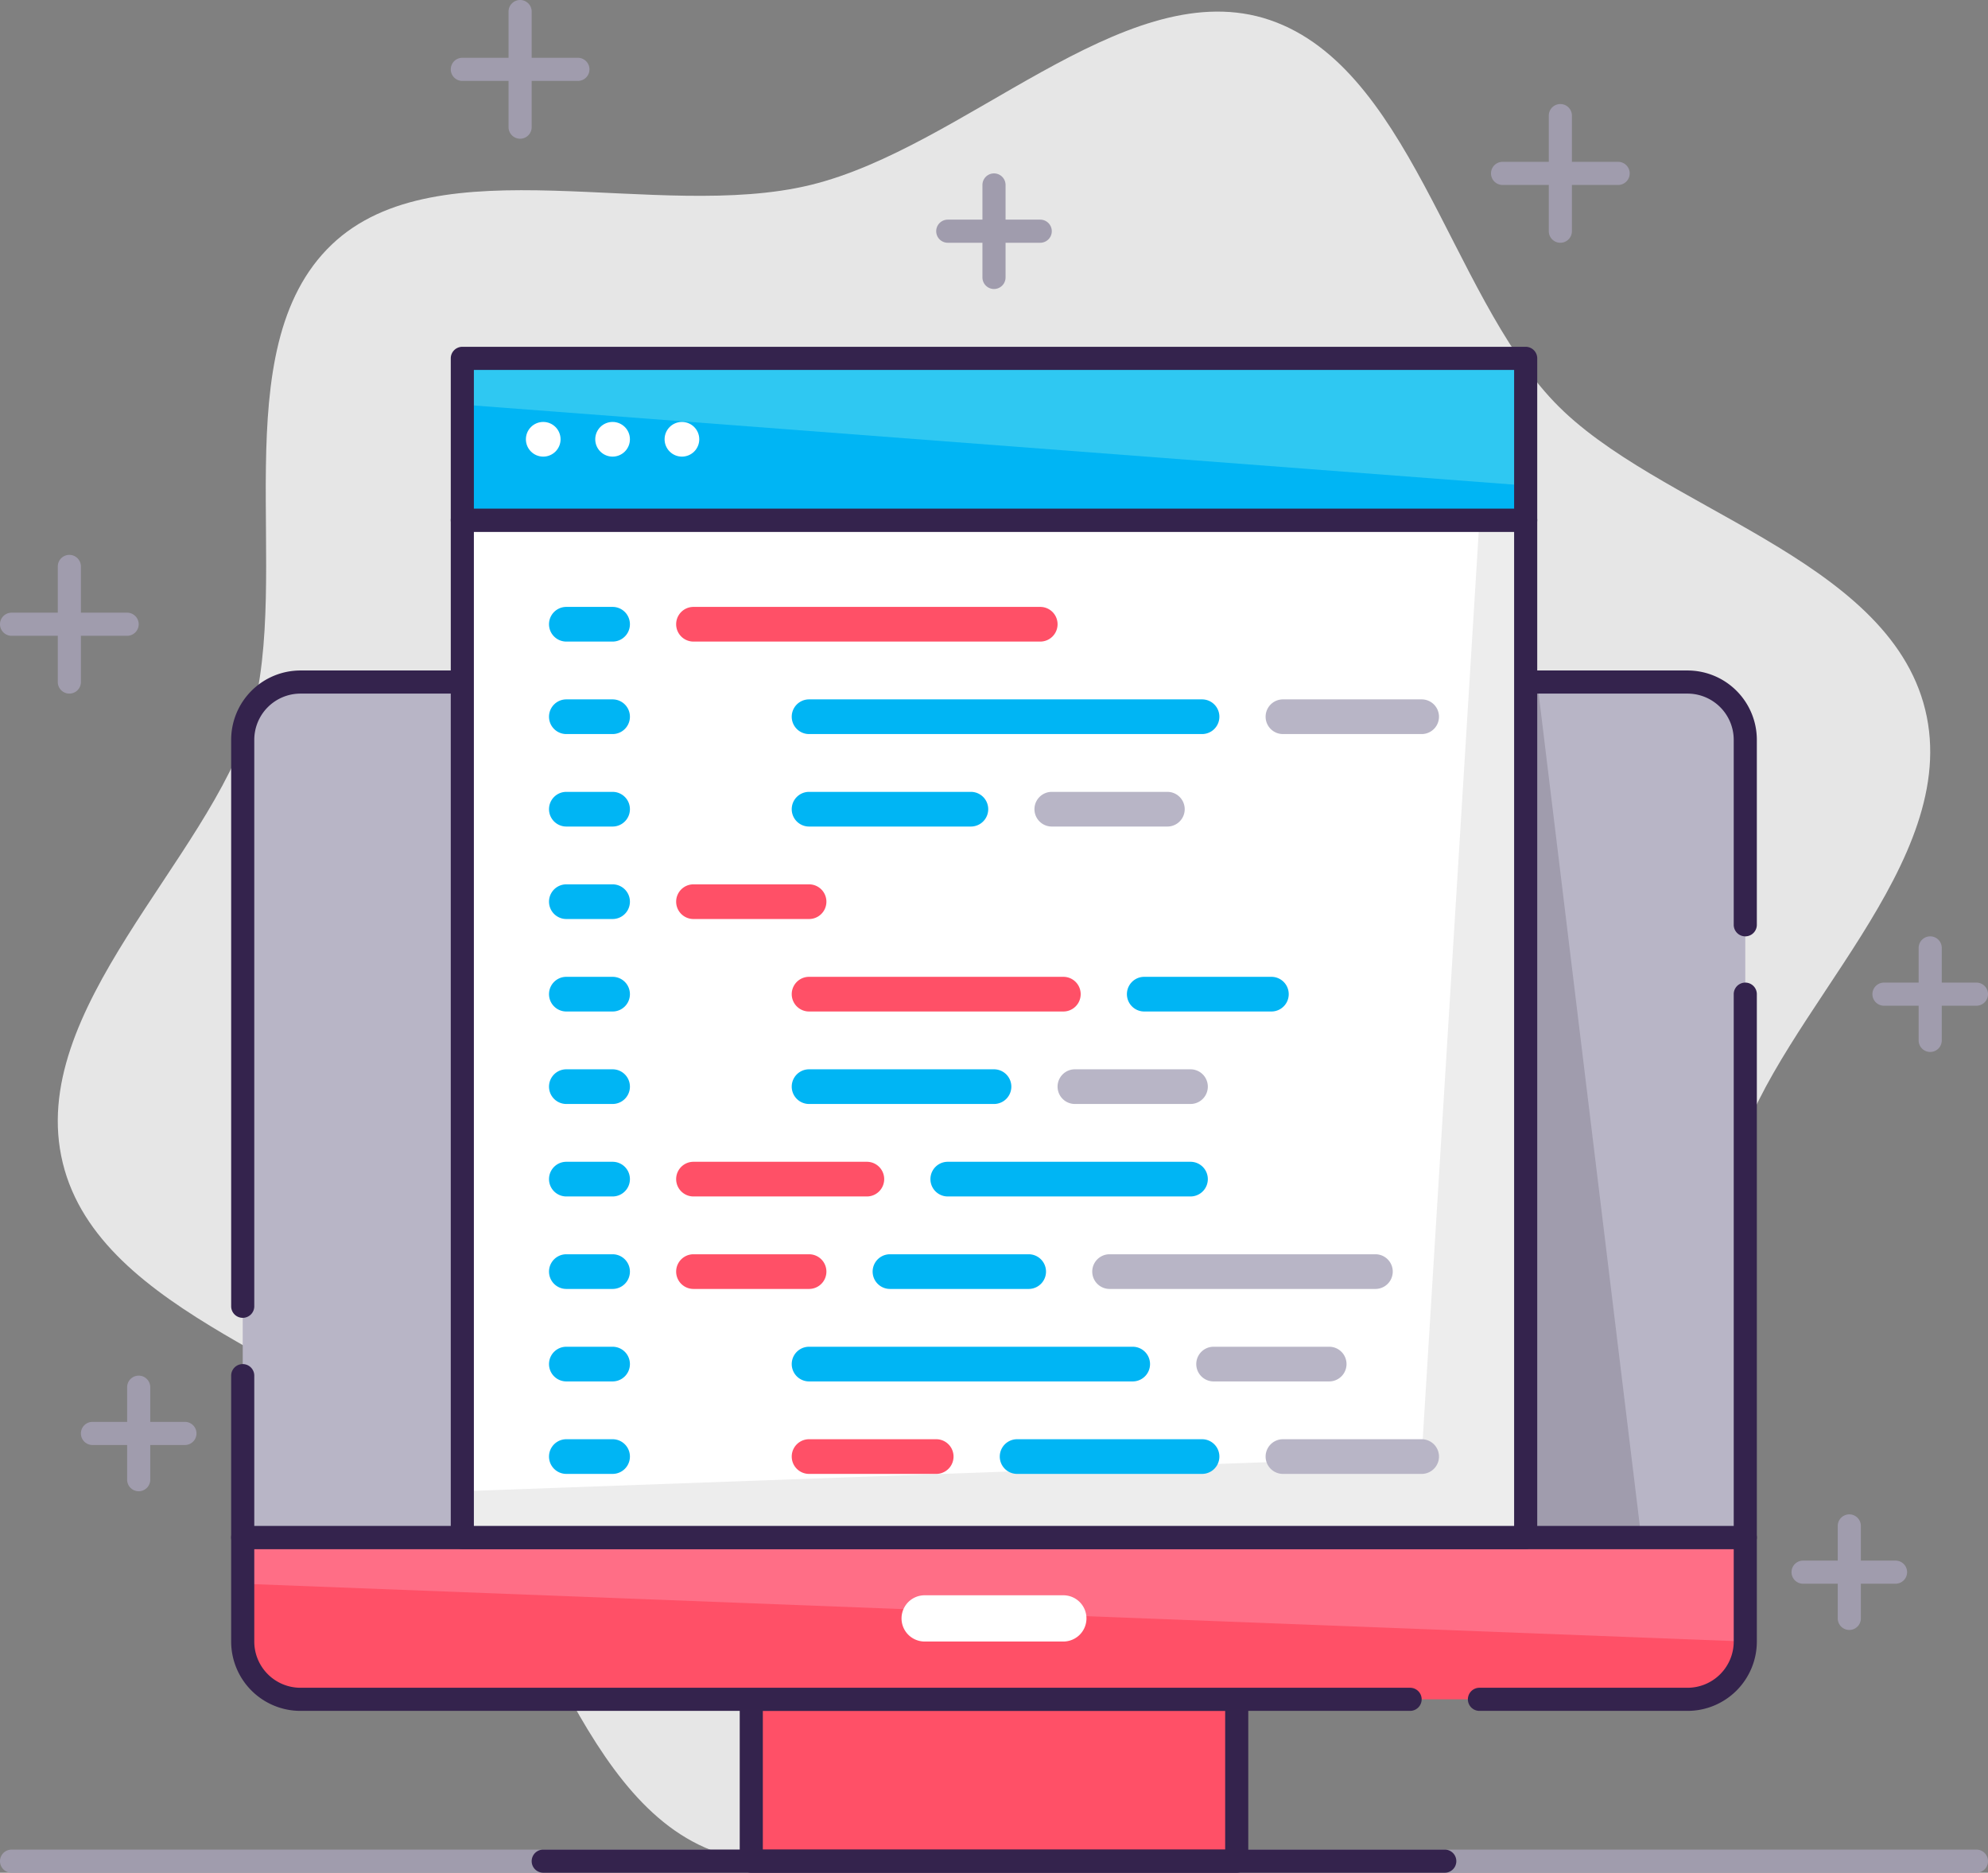 <svg xmlns="http://www.w3.org/2000/svg" viewBox="0 0 172 162"><rect x="0" y="0" width="172" height="162" fill="#808080" stroke="none"/><defs><style>.cls-1{fill:#e6e6e6;}.cls-2{fill:#a09cad;}.cls-3{fill:#ff5067;}.cls-4{fill:#34234d;}.cls-5{fill:#ff6e86;}.cls-6{fill:#b8b5c6;}.cls-7{fill:#fff;}.cls-8{fill:#ededed;}.cls-9{fill:#00b5f4;}.cls-10{fill:#2fc8f2;}</style></defs><title>Asset 121</title><g id="Layer_2" data-name="Layer 2"><g id="Layer_1-2" data-name="Layer 1"><path class="cls-1" d="M166.57,61.4C163.33,48.16,143.29,44,134.48,34.78,125.39,25.3,121.9,5.25,109.29,1.55,97.06-2,83.4,12.77,70.13,16S37.9,12.37,28.7,21.16c-9.5,9.07-3.35,28.48-7,41.07C18.06,74.43,2.2,87.36,5.43,100.6S28.71,118,37.52,127.22c9.09,9.48,12.58,29.53,25.19,33.23C74.94,164,88.6,149.23,101.88,146s32.22,3.63,41.42-5.16c9.5-9.07,3.35-28.48,7-41.07C153.94,87.57,169.8,74.64,166.57,61.4Z"/><path class="cls-2" d="M171,162H1a1,1,0,0,1,0-2H171a1,1,0,0,1,0,2Z"/><rect class="cls-3" x="65" y="147" width="42" height="14"/><path class="cls-4" d="M107,162H65a1,1,0,0,1-1-1V147a1,1,0,0,1,1-1h42a1,1,0,0,1,1,1v14A1,1,0,0,1,107,162Zm-41-2h40V148H66Z"/><path class="cls-3" d="M21,133H151a0,0,0,0,1,0,0v9a5,5,0,0,1-5,5H26a5,5,0,0,1-5-5v-9a0,0,0,0,1,0,0Z"/><polygon class="cls-5" points="151 142 21 137 21 133 151 133 151 142"/><path class="cls-4" d="M146,148H128a1,1,0,0,1,0-2h18a4,4,0,0,0,4-4v-8H22v8a4,4,0,0,0,4,4h96a1,1,0,0,1,0,2H26a6,6,0,0,1-6-6v-9a1,1,0,0,1,1-1H151a1,1,0,0,1,1,1v9A6,6,0,0,1,146,148Z"/><path class="cls-6" d="M26,59H146a5,5,0,0,1,5,5v69a0,0,0,0,1,0,0H21a0,0,0,0,1,0,0V64A5,5,0,0,1,26,59Z"/><polygon class="cls-2" points="142 133 113 133 113 59 133 59 142 133"/><path class="cls-4" d="M21,114a1,1,0,0,1-1-1V64a6,6,0,0,1,6-6H146a6,6,0,0,1,6,6V80a1,1,0,0,1-2,0V64a4,4,0,0,0-4-4H26a4,4,0,0,0-4,4v49A1,1,0,0,1,21,114Z"/><path class="cls-4" d="M151,134H21a1,1,0,0,1-1-1V119a1,1,0,0,1,2,0v13H150V86a1,1,0,0,1,2,0v47A1,1,0,0,1,151,134Z"/><path class="cls-4" d="M125,162H47a1,1,0,0,1,0-2h78a1,1,0,0,1,0,2Z"/><path class="cls-7" d="M92,142H80a2,2,0,0,1,0-4H92a2,2,0,0,1,0,4Z"/><rect class="cls-8" x="40" y="45" width="92" height="88"/><polygon class="cls-7" points="123 126 40 129 40 45 128 45 123 126"/><path class="cls-4" d="M132,134H40a1,1,0,0,1-1-1V45a1,1,0,0,1,1-1h92a1,1,0,0,1,1,1v88A1,1,0,0,1,132,134Zm-91-2h90V46H41Z"/><rect class="cls-9" x="40" y="31" width="92" height="14"/><polygon class="cls-10" points="132 42 40 35 40 31 132 31 132 42"/><path class="cls-4" d="M132,46H40a1,1,0,0,1-1-1V31a1,1,0,0,1,1-1h92a1,1,0,0,1,1,1V45A1,1,0,0,1,132,46ZM41,44h90V32H41Z"/><circle class="cls-7" cx="47" cy="38" r="1.5"/><circle class="cls-7" cx="53" cy="38" r="1.5"/><circle class="cls-7" cx="59" cy="38" r="1.5"/><path class="cls-2" d="M50,7H40a1,1,0,0,1,0-2H50a1,1,0,0,1,0,2Z"/><path class="cls-2" d="M45,12a1,1,0,0,1-1-1V1a1,1,0,0,1,2,0V11A1,1,0,0,1,45,12Z"/><path class="cls-2" d="M140,16H130a1,1,0,0,1,0-2h10a1,1,0,0,1,0,2Z"/><path class="cls-2" d="M135,21a1,1,0,0,1-1-1V10a1,1,0,0,1,2,0V20A1,1,0,0,1,135,21Z"/><path class="cls-2" d="M16,125H8a1,1,0,0,1,0-2h8a1,1,0,0,1,0,2Z"/><path class="cls-2" d="M12,129a1,1,0,0,1-1-1v-8a1,1,0,0,1,2,0v8A1,1,0,0,1,12,129Z"/><path class="cls-2" d="M90,21H82a1,1,0,0,1,0-2h8a1,1,0,0,1,0,2Z"/><path class="cls-2" d="M86,25a1,1,0,0,1-1-1V16a1,1,0,0,1,2,0v8A1,1,0,0,1,86,25Z"/><path class="cls-2" d="M11,55H1a1,1,0,0,1,0-2H11a1,1,0,0,1,0,2Z"/><path class="cls-2" d="M6,60a1,1,0,0,1-1-1V49a1,1,0,0,1,2,0V59A1,1,0,0,1,6,60Z"/><path class="cls-2" d="M171,87h-8a1,1,0,0,1,0-2h8a1,1,0,0,1,0,2Z"/><path class="cls-2" d="M167,91a1,1,0,0,1-1-1V82a1,1,0,0,1,2,0v8A1,1,0,0,1,167,91Z"/><path class="cls-2" d="M164,137h-8a1,1,0,0,1,0-2h8a1,1,0,0,1,0,2Z"/><path class="cls-2" d="M160,141a1,1,0,0,1-1-1v-8a1,1,0,0,1,2,0v8A1,1,0,0,1,160,141Z"/><path class="cls-3" d="M90,55.5H60a1.5,1.5,0,0,1,0-3H90a1.5,1.5,0,0,1,0,3Z"/><path class="cls-3" d="M92,87.5H70a1.5,1.5,0,0,1,0-3H92a1.5,1.5,0,0,1,0,3Z"/><path class="cls-3" d="M70,79.5H60a1.5,1.5,0,0,1,0-3H70a1.5,1.5,0,0,1,0,3Z"/><path class="cls-3" d="M75,103.5H60a1.5,1.5,0,0,1,0-3H75a1.5,1.5,0,0,1,0,3Z"/><path class="cls-3" d="M70,111.5H60a1.5,1.5,0,0,1,0-3H70a1.5,1.5,0,0,1,0,3Z"/><path class="cls-9" d="M104,63.5H70a1.5,1.5,0,0,1,0-3h34a1.5,1.5,0,0,1,0,3Z"/><path class="cls-9" d="M86,95.5H70a1.5,1.5,0,0,1,0-3H86a1.5,1.5,0,0,1,0,3Z"/><path class="cls-9" d="M98,119.5H70a1.5,1.5,0,0,1,0-3H98a1.5,1.5,0,0,1,0,3Z"/><path class="cls-3" d="M81,127.5H70a1.5,1.5,0,0,1,0-3H81a1.5,1.5,0,0,1,0,3Z"/><path class="cls-9" d="M103,103.5H82a1.5,1.5,0,0,1,0-3h21a1.5,1.5,0,0,1,0,3Z"/><path class="cls-9" d="M89,111.5H77a1.5,1.5,0,0,1,0-3H89a1.5,1.5,0,0,1,0,3Z"/><path class="cls-9" d="M104,127.5H88a1.5,1.5,0,0,1,0-3h16a1.5,1.5,0,0,1,0,3Z"/><path class="cls-9" d="M84,71.5H70a1.5,1.5,0,0,1,0-3H84a1.5,1.5,0,0,1,0,3Z"/><path class="cls-9" d="M110,87.5H99a1.5,1.5,0,0,1,0-3h11a1.5,1.5,0,0,1,0,3Z"/><path class="cls-6" d="M123,63.5H111a1.5,1.5,0,0,1,0-3h12a1.5,1.5,0,0,1,0,3Z"/><path class="cls-6" d="M101,71.5H91a1.5,1.5,0,0,1,0-3h10a1.5,1.5,0,0,1,0,3Z"/><path class="cls-6" d="M103,95.5H93a1.5,1.5,0,0,1,0-3h10a1.5,1.5,0,0,1,0,3Z"/><path class="cls-6" d="M115,119.5H105a1.5,1.5,0,0,1,0-3h10a1.5,1.5,0,0,1,0,3Z"/><path class="cls-6" d="M123,127.5H111a1.5,1.5,0,0,1,0-3h12a1.5,1.5,0,0,1,0,3Z"/><path class="cls-6" d="M119,111.5H96a1.5,1.5,0,0,1,0-3h23a1.5,1.5,0,0,1,0,3Z"/><path class="cls-9" d="M53,55.5H49a1.5,1.5,0,0,1,0-3h4a1.5,1.5,0,0,1,0,3Z"/><path class="cls-9" d="M53,63.5H49a1.5,1.5,0,0,1,0-3h4a1.5,1.5,0,0,1,0,3Z"/><path class="cls-9" d="M53,71.5H49a1.5,1.5,0,0,1,0-3h4a1.5,1.5,0,0,1,0,3Z"/><path class="cls-9" d="M53,79.5H49a1.5,1.5,0,0,1,0-3h4a1.5,1.5,0,0,1,0,3Z"/><path class="cls-9" d="M53,87.5H49a1.5,1.5,0,0,1,0-3h4a1.5,1.5,0,0,1,0,3Z"/><path class="cls-9" d="M53,95.5H49a1.5,1.5,0,0,1,0-3h4a1.5,1.5,0,0,1,0,3Z"/><path class="cls-9" d="M53,103.5H49a1.5,1.5,0,0,1,0-3h4a1.5,1.5,0,0,1,0,3Z"/><path class="cls-9" d="M53,111.5H49a1.5,1.5,0,0,1,0-3h4a1.5,1.5,0,0,1,0,3Z"/><path class="cls-9" d="M53,119.5H49a1.5,1.5,0,0,1,0-3h4a1.5,1.5,0,0,1,0,3Z"/><path class="cls-9" d="M53,127.5H49a1.5,1.5,0,0,1,0-3h4a1.5,1.5,0,0,1,0,3Z"/></g></g></svg>